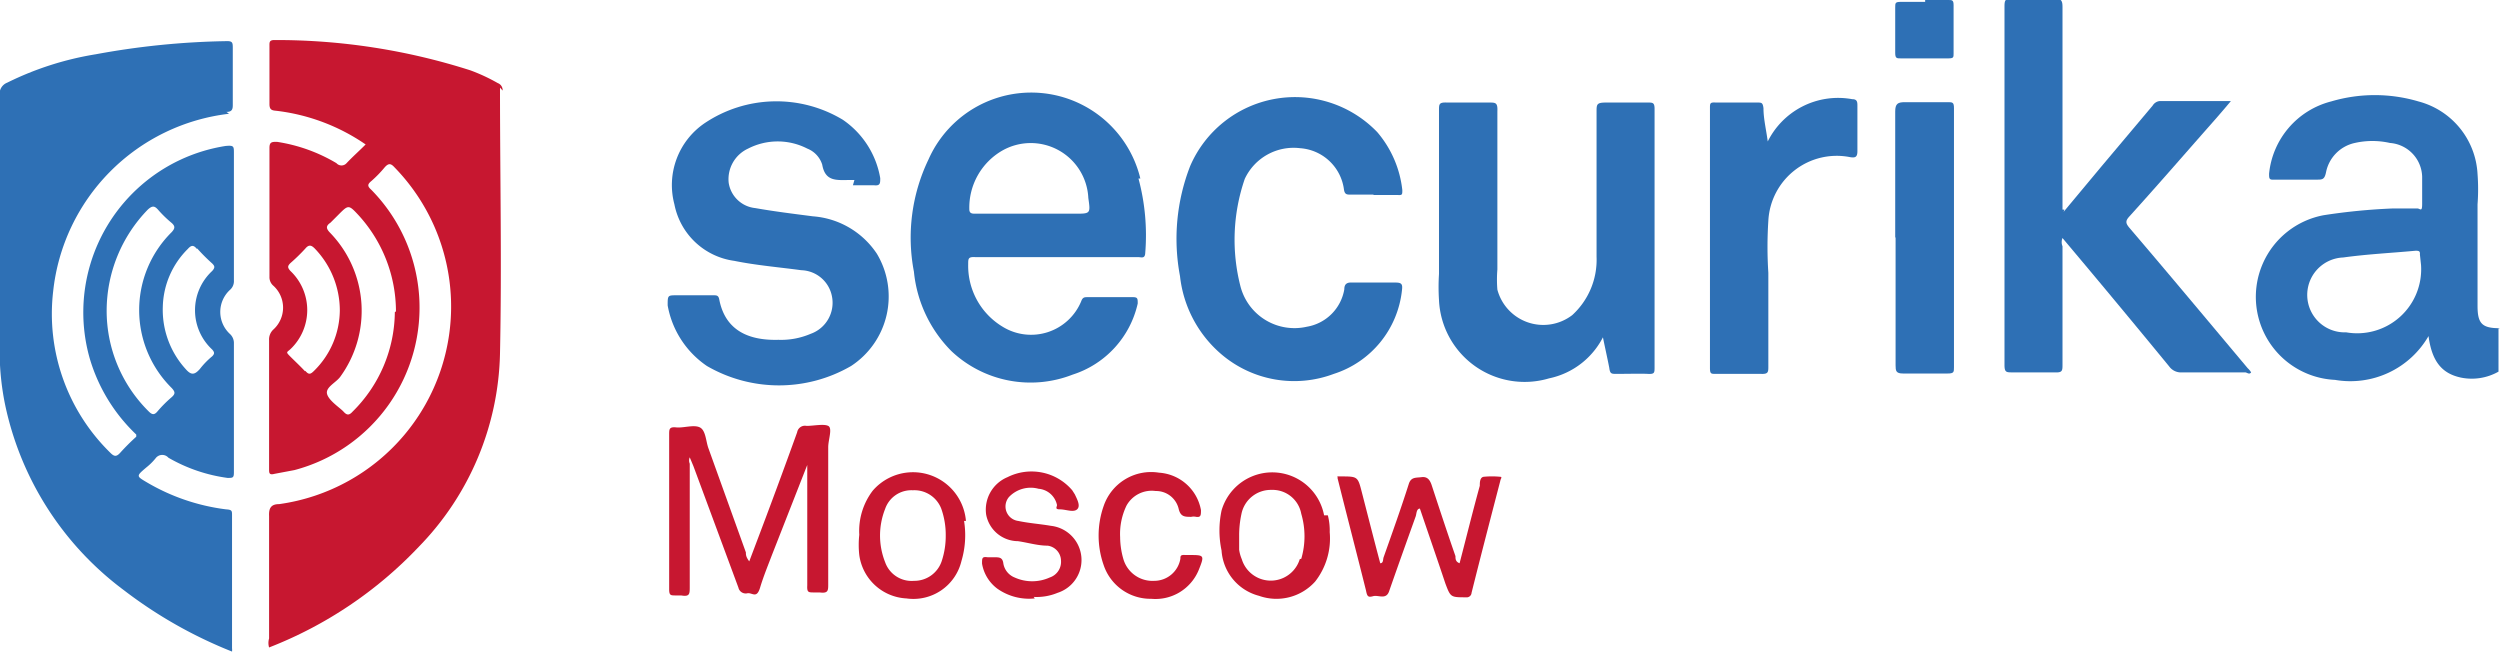 <?xml version="1.0" encoding="UTF-8"?> <svg xmlns="http://www.w3.org/2000/svg" xmlns:xlink="http://www.w3.org/1999/xlink" id="a9a5366d-cc2a-4679-b4e4-a10428ceb9d7" data-name="Слой 1" viewBox="0 0 66.8 17.41"><defs><style>.ae3bcc53-5922-4c19-a0b3-e15bc16ac0e0{fill:none;}.aaa8c796-3c49-42d2-ac0c-032ec10a5cf6{clip-path:url(#bf771850-532e-489b-b030-51a6181312ae);}.f2d02821-e225-40f1-b2cd-040f8f26153e{fill:#c71730;}.a403af3d-adee-4811-9c2f-892ddb676a6f{fill:#2e70b5;}</style><clipPath id="bf771850-532e-489b-b030-51a6181312ae" transform="translate(-1185 -462.8)"><rect class="ae3bcc53-5922-4c19-a0b3-e15bc16ac0e0" x="1185" y="462.8" width="66.81" height="17.41"></rect></clipPath></defs><title>Securika Moscow</title><g class="aaa8c796-3c49-42d2-ac0c-032ec10a5cf6"><path class="f2d02821-e225-40f1-b2cd-040f8f26153e" d="M1195.55,471.14a3.78,3.78,0,0,1-1.13,2.66c-.09.1-.15.1-.24,0s-.39-.29-.44-.47.23-.3.35-.46a3,3,0,0,0-.26-3.84c-.12-.12-.13-.19,0-.28l.2-.2c.28-.28.28-.29.55,0a3.82,3.82,0,0,1,1,2.57m-2.43,1.6c-.13-.14-.26-.26-.39-.39s-.1-.11,0-.2a1.44,1.44,0,0,0,0-2.09c-.08-.09-.08-.13,0-.21a4.89,4.89,0,0,0,.4-.39c.1-.12.17-.08.25,0a2.39,2.39,0,0,1,.67,1.66,2.29,2.29,0,0,1-.69,1.61c-.09.09-.14.11-.23,0m5.27-7.49a.2.2,0,0,0-.13-.2,4.84,4.84,0,0,0-.73-.34,17,17,0,0,0-5.24-.81c-.14,0-.13.07-.13.16,0,.51,0,1,0,1.55,0,.15.06.17.18.18a5.3,5.3,0,0,1,2.39.9c-.18.18-.35.33-.51.5a.18.18,0,0,1-.27,0,4.39,4.39,0,0,0-1.59-.57c-.13,0-.2,0-.2.16,0,1.15,0,2.3,0,3.45a.3.3,0,0,0,.11.24.79.79,0,0,1,0,1.16.36.36,0,0,0-.12.29v3.44c0,.11,0,.17.15.13l.53-.1a4.49,4.49,0,0,0,2.05-7.49c-.1-.09-.11-.14,0-.23a3.15,3.15,0,0,0,.36-.37c.1-.11.16-.11.26,0a5.33,5.33,0,0,1-3.08,9c-.22,0-.28.11-.27.32,0,1.09,0,2.18,0,3.27a.42.42,0,0,0,0,.24,11,11,0,0,0,4-2.69,7.62,7.62,0,0,0,2.17-5.17c.05-2.36,0-4.73,0-7.1" transform="translate(-1185 -462.8)"></path><path class="a403af3d-adee-4811-9c2f-892ddb676a6f" d="M1187.85,471.09a3.88,3.88,0,0,1,1.1-2.69c.12-.11.18-.1.27,0a3.15,3.15,0,0,0,.37.36c.1.09.08.15,0,.24a2.93,2.93,0,0,0,0,4.17c.09.1.1.15,0,.24a3.41,3.41,0,0,0-.38.38c-.09.11-.15.09-.24,0a3.78,3.78,0,0,1-1.12-2.71m2.42-1.64a5,5,0,0,0,.4.4c.07.07.08.11,0,.2a1.43,1.43,0,0,0,0,2.1c.06.07.07.11,0,.18a2.12,2.12,0,0,0-.33.34c-.15.17-.24.16-.38,0a2.35,2.35,0,0,1-.61-1.66,2.25,2.25,0,0,1,.67-1.55c.09-.1.15-.11.24,0m.79-3.66c.14,0,.17-.06.17-.18V464.1c0-.17,0-.21-.21-.2a20.91,20.91,0,0,0-3.45.35,8.31,8.31,0,0,0-2.37.76.32.32,0,0,0-.2.33q0,3.45,0,6.9a7.21,7.21,0,0,0,.15,1.39,8.31,8.31,0,0,0,3.17,4.94,12.07,12.07,0,0,0,2.89,1.64.39.39,0,0,0,0-.09v-3.55c0-.12,0-.15-.16-.16a5.51,5.51,0,0,1-2.13-.73c-.27-.16-.27-.16,0-.39a1.6,1.6,0,0,0,.26-.26.22.22,0,0,1,.33,0,4.3,4.3,0,0,0,1.58.54c.14,0,.17,0,.17-.15v-3.44a.33.33,0,0,0-.11-.26.8.8,0,0,1,0-1.17.31.31,0,0,0,.11-.26v-3.4c0-.18,0-.21-.22-.19a4.5,4.5,0,0,0-3.64,5.65,4.58,4.58,0,0,0,1.25,2.06.31.31,0,0,1,0,.06,5.81,5.81,0,0,0-.43.43c-.1.11-.16.1-.26,0a5.19,5.19,0,0,1-1.53-4.31,5.35,5.35,0,0,1,4.7-4.75" transform="translate(-1185 -462.8)"></path><path class="a403af3d-adee-4811-9c2f-892ddb676a6f" d="M1240.14,468.46l1-1.2,1.38-1.64a.25.25,0,0,1,.19-.12h1.9c-.25.3-.48.56-.71.82-.66.75-1.32,1.51-2,2.26-.11.12-.11.18,0,.31,1.06,1.24,2.11,2.5,3.16,3.75a.48.48,0,0,1,.09.11c-.05.07-.11,0-.16,0-.56,0-1.12,0-1.68,0a.39.39,0,0,1-.35-.16q-1.37-1.67-2.75-3.31l-.1-.12a.29.29,0,0,0,0,.22v3.16c0,.16,0,.22-.2.21q-.57,0-1.14,0c-.16,0-.21,0-.21-.2,0-.93,0-1.86,0-2.79q0-3.37,0-6.75c0-.2,0-.26.25-.25.36,0,.72,0,1.08,0,.19,0,.22.06.22.23v5.41l.05,0" transform="translate(-1185 -462.8)"></path><path class="a403af3d-adee-4811-9c2f-892ddb676a6f" d="M1249.69,469.88a1.71,1.71,0,0,1-2,1.8,1,1,0,0,1-.08-2c.65-.09,1.29-.12,1.93-.18.08,0,.13,0,.12.1Zm2.11,1.69c-.48,0-.6-.12-.6-.6v-2.71a5.51,5.51,0,0,0,0-.81,2.12,2.12,0,0,0-1.58-1.94,4.11,4.11,0,0,0-2.33,0,2.22,2.22,0,0,0-1.66,1.93c0,.13,0,.17.14.16h1.13c.15,0,.21,0,.25-.19a1,1,0,0,1,.77-.79,2.13,2.13,0,0,1,.94,0,.93.93,0,0,1,.86.9c0,.24,0,.49,0,.73s-.06.11-.14.12l-.64,0a16.32,16.32,0,0,0-1.85.18,2.22,2.22,0,0,0,.3,4.4,2.41,2.41,0,0,0,2.5-1.17s0,0,0,0c.09.67.35,1,.87,1.11a1.45,1.45,0,0,0,1-.16v-1.15" transform="translate(-1185 -462.8)"></path><path class="a403af3d-adee-4811-9c2f-892ddb676a6f" d="M1213.72,468.51h-2.65c-.09,0-.17,0-.17-.12a1.76,1.76,0,0,1,.87-1.56,1.54,1.54,0,0,1,2.31,1.26c.06.42.06.42-.36.42m1.75-.94a3,3,0,0,0-5.66-.51,4.82,4.82,0,0,0-.39,3,3.49,3.49,0,0,0,1,2.12,3.08,3.08,0,0,0,3.24.63,2.59,2.59,0,0,0,1.74-1.9c0-.13,0-.17-.13-.17h-1.21c-.08,0-.13,0-.17.11a1.45,1.45,0,0,1-2.1.68,1.9,1.9,0,0,1-.92-1.67c0-.15,0-.2.19-.19h4.35c.08,0,.18.05.19-.1a5.84,5.84,0,0,0-.18-2" transform="translate(-1185 -462.8)"></path><path class="a403af3d-adee-4811-9c2f-892ddb676a6f" d="M1227.88,471.71a2.1,2.1,0,0,1-1.49,1.2,2.29,2.29,0,0,1-2.94-2.09,5.47,5.47,0,0,1,0-.7c0-1.46,0-2.92,0-4.37,0-.17,0-.22.22-.21.37,0,.74,0,1.12,0,.17,0,.23,0,.22.23V470a3.29,3.29,0,0,0,0,.54,1.27,1.27,0,0,0,2,.68,2,2,0,0,0,.65-1.56c0-1.29,0-2.58,0-3.87,0-.2,0-.25.25-.25.37,0,.74,0,1.12,0,.13,0,.18,0,.18.17v6.9c0,.15,0,.19-.18.18s-.56,0-.84,0c-.13,0-.17,0-.19-.16-.06-.31-.13-.61-.19-.92" transform="translate(-1185 -462.8)"></path><path class="a403af3d-adee-4811-9c2f-892ddb676a6f" d="M1207.83,467.61h-.13c-.34,0-.65.05-.73-.41a.68.68,0,0,0-.4-.43,1.73,1.73,0,0,0-1.58,0,.9.9,0,0,0-.52.91.8.8,0,0,0,.71.68c.51.09,1,.15,1.54.22a2.25,2.25,0,0,1,1.71,1,2.22,2.22,0,0,1-.69,3,3.84,3.84,0,0,1-3.85,0,2.48,2.48,0,0,1-1.05-1.62c0-.26,0-.27.22-.27h1c.09,0,.14,0,.16.12.17.86.84,1.09,1.58,1.07a2,2,0,0,0,.86-.16.88.88,0,0,0,.57-1,.86.86,0,0,0-.82-.7c-.59-.08-1.2-.13-1.79-.25a1.89,1.89,0,0,1-1.6-1.51,2,2,0,0,1,.81-2.17,3.44,3.44,0,0,1,3.69-.09,2.37,2.37,0,0,1,1,1.56c0,.14,0,.21-.17.19h-.56" transform="translate(-1185 -462.8)"></path><path class="a403af3d-adee-4811-9c2f-892ddb676a6f" d="M1221.69,468h-.6c-.1,0-.16,0-.18-.14a1.27,1.27,0,0,0-1.17-1.1,1.44,1.44,0,0,0-1.48.82,5,5,0,0,0-.11,2.89,1.49,1.49,0,0,0,1.77,1.06,1.22,1.22,0,0,0,1-1c0-.15.08-.19.22-.18h1.15c.17,0,.19.05.17.21a2.64,2.64,0,0,1-1.82,2.23,3,3,0,0,1-3-.52,3.2,3.2,0,0,1-1.11-2.09,5.36,5.36,0,0,1,.27-2.94,3.05,3.05,0,0,1,5-.91,2.86,2.86,0,0,1,.67,1.55c0,.12,0,.14-.13.13h-.63" transform="translate(-1185 -462.8)"></path><path class="a403af3d-adee-4811-9c2f-892ddb676a6f" d="M1232.21,466.63a2.1,2.1,0,0,1,2.28-1.18c.13,0,.14.07.14.17,0,.41,0,.81,0,1.22,0,.16-.06.18-.19.16a1.83,1.83,0,0,0-2.19,1.7,10.75,10.75,0,0,0,0,1.39c0,.83,0,1.67,0,2.5,0,.15,0,.21-.2.2-.4,0-.8,0-1.21,0-.12,0-.15,0-.15-.16v-6.94c0-.13,0-.16.16-.15h1.1c.12,0,.15,0,.17.15,0,.3.08.6.12.94" transform="translate(-1185 -462.8)"></path><path class="a403af3d-adee-4811-9c2f-892ddb676a6f" d="M1235.64,469.15c0-1.12,0-2.25,0-3.37,0-.21.07-.25.26-.25.38,0,.76,0,1.14,0,.13,0,.17,0,.17.16v6.92c0,.13,0,.17-.17.17-.4,0-.79,0-1.19,0-.19,0-.2-.07-.2-.22v-3.42" transform="translate(-1185 -462.8)"></path><path class="f2d02821-e225-40f1-b2cd-040f8f26153e" d="M1206.63,475.07l-1,2.55c-.11.29-.23.58-.32.88s-.2.14-.33.15a.2.2,0,0,1-.25-.15l-1.2-3.24-.1-.24a.22.22,0,0,0,0,.17c0,1.09,0,2.19,0,3.29,0,.19,0,.27-.23.23h-.15c-.13,0-.17,0-.17-.17,0-.4,0-.8,0-1.2v-2.93c0-.14,0-.21.19-.19s.47-.08.63,0,.16.37.23.56l1,2.78c0,.06,0,.12.09.24l.17-.45q.57-1.5,1.11-3a.21.21,0,0,1,.25-.17c.19,0,.46-.06.58,0s0,.37,0,.57c0,1.22,0,2.44,0,3.66,0,.17,0,.25-.23.22h-.15c-.15,0-.19,0-.18-.19v-3.44h0" transform="translate(-1185 -462.8)"></path><path class="f2d02821-e225-40f1-b2cd-040f8f26153e" d="M1220.76,475.53l.06,0c.46,0,.46,0,.57.43.16.62.32,1.25.49,1.89.09,0,.07-.11.09-.16.23-.65.46-1.29.67-1.95.06-.2.19-.17.34-.19s.22.06.27.2c.21.64.42,1.28.64,1.91,0,.07,0,.15.11.19.18-.69.35-1.38.54-2.07,0-.08,0-.22.1-.24a2.26,2.26,0,0,1,.45,0c.06,0,0,.07,0,.1-.26,1-.52,2-.77,3a.13.13,0,0,1-.15.12c-.41,0-.41,0-.55-.37-.22-.66-.45-1.32-.68-2-.09,0-.09.13-.11.2-.24.67-.48,1.34-.71,2-.08.25-.29.1-.43.14s-.16,0-.19-.15c-.25-1-.51-2-.76-3v-.06" transform="translate(-1185 -462.8)"></path><path class="f2d02821-e225-40f1-b2cd-040f8f26153e" d="M1219.73,477.74a.81.81,0,0,1-1.55,0,1,1,0,0,1-.07-.25c0-.12,0-.25,0-.38a2.69,2.69,0,0,1,.06-.57.8.8,0,0,1,.8-.65.78.78,0,0,1,.8.64,2.13,2.13,0,0,1,0,1.2m.61-1.16a1.41,1.41,0,0,0-2.74-.13,2.57,2.57,0,0,0,0,1.07,1.34,1.34,0,0,0,1,1.21,1.39,1.39,0,0,0,1.5-.38,1.87,1.87,0,0,0,.39-1.32,1.61,1.61,0,0,0-.05-.45" transform="translate(-1185 -462.8)"></path><path class="f2d02821-e225-40f1-b2cd-040f8f26153e" d="M1210.16,477.8a.77.77,0,0,1-.74.52.75.75,0,0,1-.77-.5,1.93,1.93,0,0,1,0-1.42.74.74,0,0,1,.74-.5.77.77,0,0,1,.76.49,2.09,2.09,0,0,1,.12.72,2.12,2.12,0,0,1-.11.69m.65-1.08a1.42,1.42,0,0,0-2.49-.81,1.78,1.78,0,0,0-.36,1.18,2.47,2.47,0,0,0,0,.54,1.34,1.34,0,0,0,1.26,1.16,1.32,1.32,0,0,0,1.47-1,2.42,2.42,0,0,0,.07-1.07" transform="translate(-1185 -462.8)"></path><path class="f2d02821-e225-40f1-b2cd-040f8f26153e" d="M1212.65,478.79a1.47,1.47,0,0,1-1-.26,1.05,1.05,0,0,1-.41-.67c0-.15,0-.19.15-.17h.17c.14,0,.23,0,.25.17a.49.49,0,0,0,.3.37,1.14,1.14,0,0,0,.94,0,.44.44,0,0,0,.3-.45.41.41,0,0,0-.36-.4c-.26,0-.52-.08-.79-.12a.87.87,0,0,1-.85-.71.94.94,0,0,1,.57-1,1.43,1.43,0,0,1,1.73.35l.07.11c.06.13.16.31.06.4s-.3,0-.46,0-.06-.08-.08-.13a.55.55,0,0,0-.49-.42.8.8,0,0,0-.79.22.39.39,0,0,0,.25.64c.28.06.58.08.87.13a.92.92,0,0,1,.18,1.79,1.47,1.47,0,0,1-.64.11" transform="translate(-1185 -462.8)"></path><path class="f2d02821-e225-40f1-b2cd-040f8f26153e" d="M1214.93,477.14a2.15,2.15,0,0,0,.09.61.81.81,0,0,0,.82.57.71.71,0,0,0,.7-.59c0-.07,0-.11.13-.1h.1c.41,0,.42,0,.26.4a1.25,1.25,0,0,1-1.27.77,1.32,1.32,0,0,1-1.27-.9,2.38,2.38,0,0,1,0-1.58,1.34,1.34,0,0,1,1.48-.89,1.22,1.22,0,0,1,1.12,1c0,.13,0,.2-.13.18a.29.29,0,0,0-.13,0c-.18,0-.29,0-.34-.23a.62.62,0,0,0-.61-.46.77.77,0,0,0-.78.39,1.74,1.74,0,0,0-.17.84" transform="translate(-1185 -462.8)"></path><path class="a403af3d-adee-4811-9c2f-892ddb676a6f" d="M1236.44,462.8h.62c.1,0,.14,0,.14.14v1.29c0,.1,0,.13-.14.13h-1.27c-.11,0-.15,0-.15-.15V463c0-.12,0-.15.15-.15h.65" transform="translate(-1185 -462.8)"></path></g></svg> 